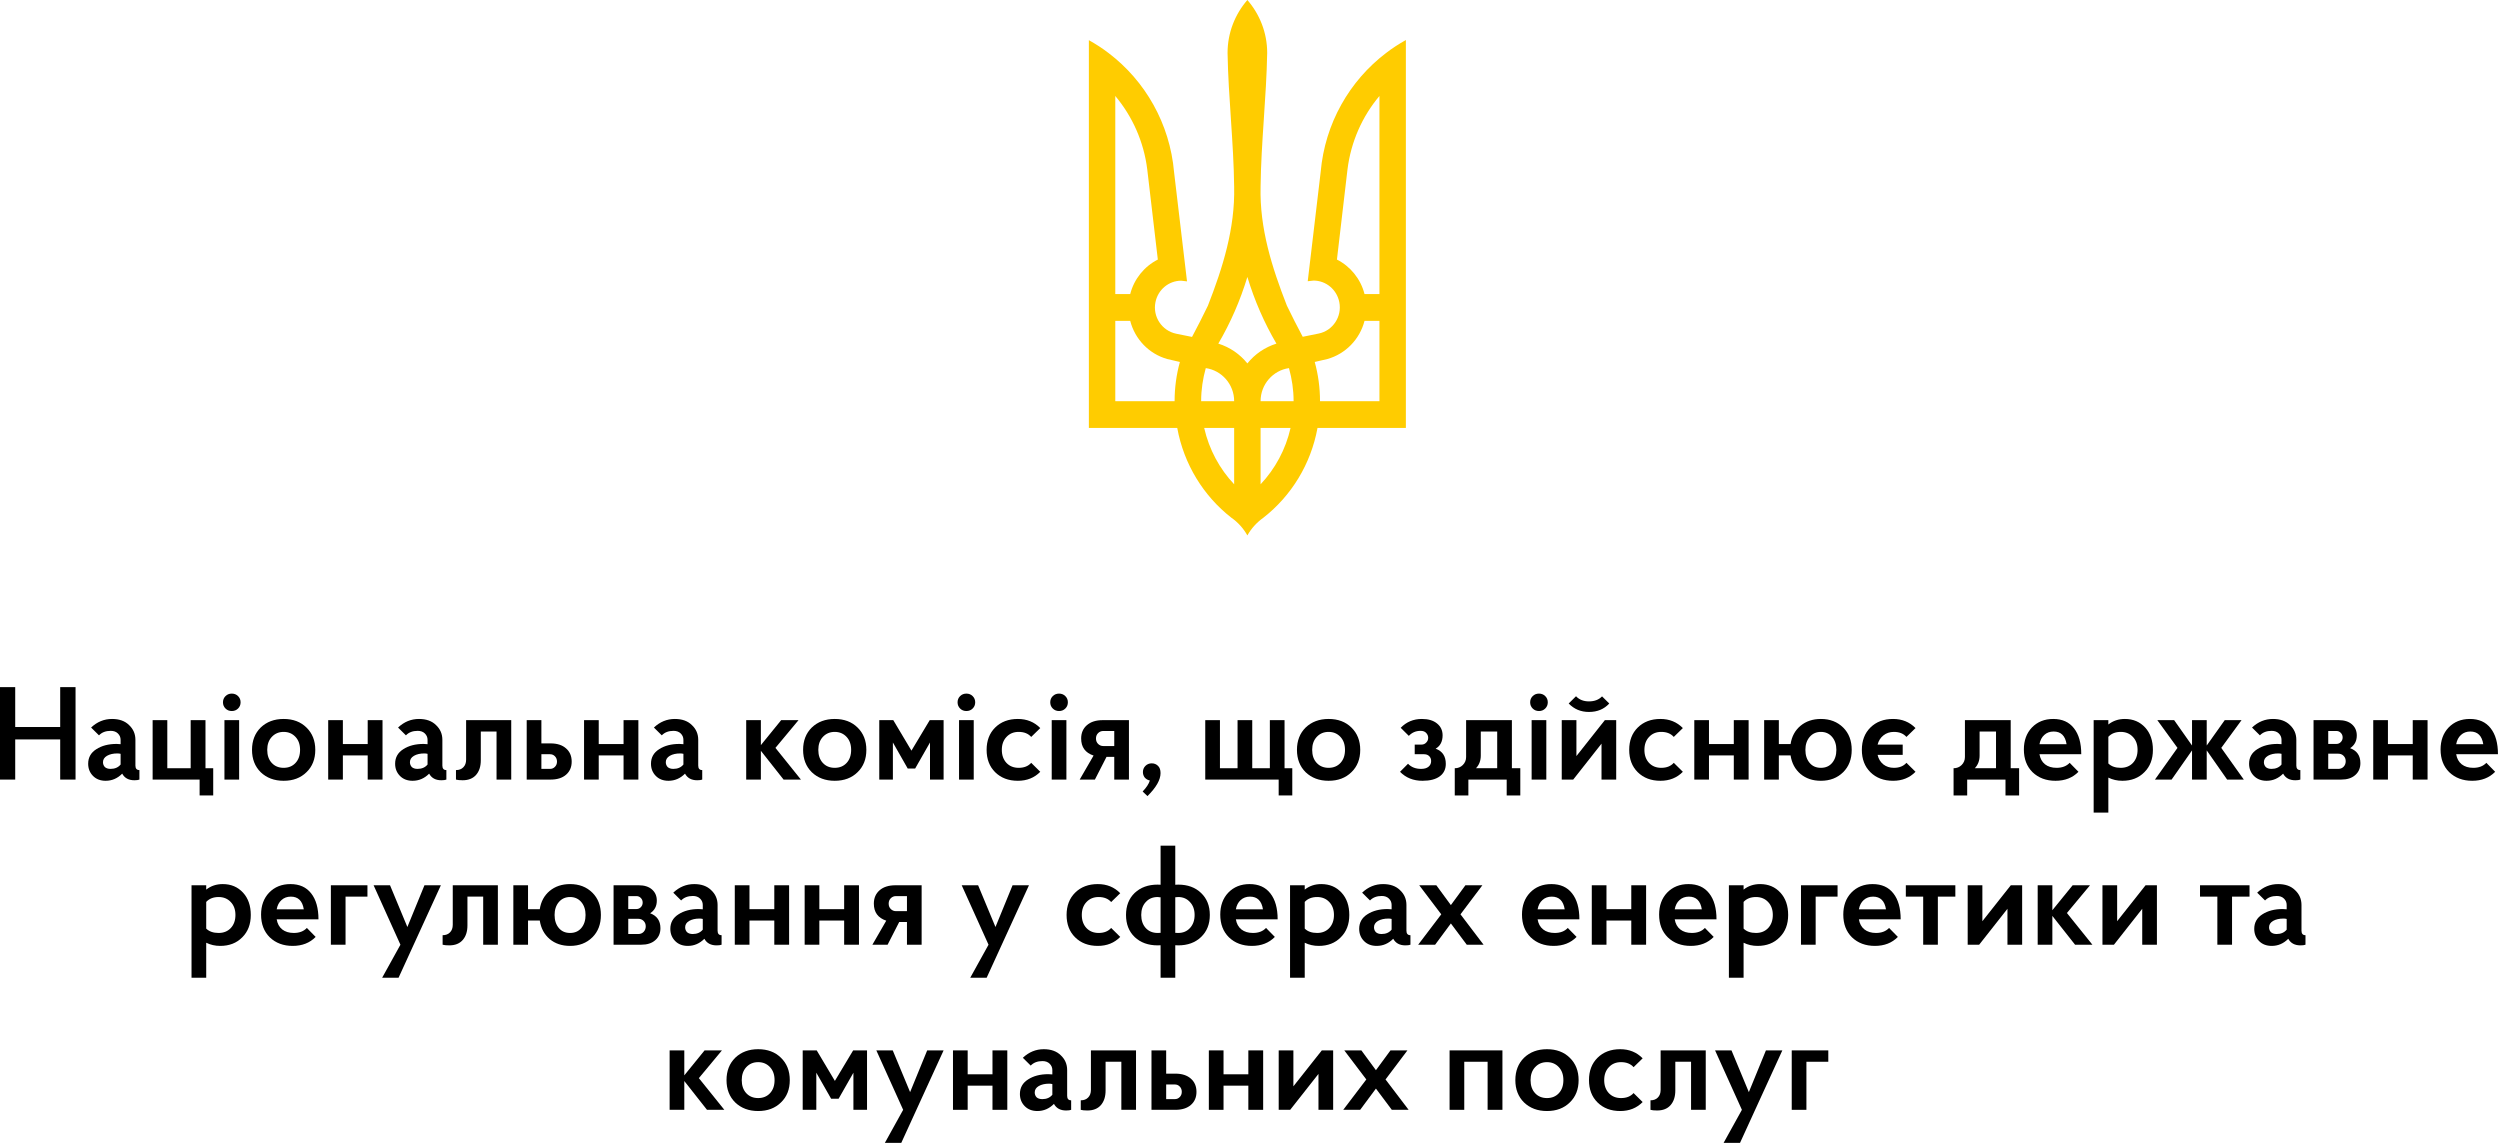 <?xml version="1.0" encoding="utf-8"?>
<svg xmlns="http://www.w3.org/2000/svg" fill="none" height="100%" overflow="visible" preserveAspectRatio="none" style="display: block;" viewBox="0 0 175 80" width="100%">
<g id="Frame 13777">
<g id="Vector">
<path d="M87.316 0C86.456 0.993 85.929 2.286 85.929 3.711C85.985 6.84 86.355 9.96 86.391 13.081C86.456 15.995 85.596 18.731 84.552 21.401C84.2 22.142 83.821 22.863 83.442 23.584L82.333 23.36C81.334 23.153 80.678 22.17 80.881 21.158C81.057 20.267 81.824 19.649 82.684 19.649L83.091 19.696L82.185 12.05C81.889 8.649 80.16 5.66 77.608 3.72C77.174 3.383 76.702 3.083 76.221 2.811V29.956H82.407C82.869 32.495 84.246 34.716 86.188 36.234C86.65 36.553 87.039 36.984 87.316 37.48C87.593 36.984 87.982 36.562 88.444 36.234C90.385 34.716 91.763 32.495 92.225 29.956H98.411V2.802C97.93 3.073 97.458 3.373 97.024 3.711C94.472 5.65 92.743 8.639 92.447 12.04L91.541 19.686L91.948 19.64C92.808 19.64 93.575 20.258 93.751 21.148C93.954 22.16 93.298 23.153 92.299 23.35L91.19 23.575C90.811 22.854 90.432 22.132 90.081 21.392C89.036 18.721 88.167 15.985 88.241 13.071C88.278 9.942 88.647 6.821 88.703 3.701C88.703 2.286 88.176 0.993 87.316 0ZM78.07 6.718C79.263 8.143 80.068 9.914 80.308 11.863L81.048 18.169C80.105 18.646 79.383 19.527 79.115 20.586H78.07V6.718ZM96.561 6.718V20.586H95.517C95.249 19.527 94.528 18.646 93.585 18.169L94.324 11.863C94.564 9.914 95.369 8.133 96.561 6.718ZM87.316 19.387C87.815 21.036 88.499 22.601 89.35 24.053C88.546 24.306 87.843 24.784 87.316 25.44C86.798 24.793 86.096 24.306 85.282 24.053C86.133 22.601 86.817 21.036 87.316 19.387ZM78.07 22.46H79.115C79.448 23.753 80.437 24.774 81.704 25.131L82.592 25.337C82.351 26.208 82.222 27.136 82.222 28.082H78.07V22.46ZM95.517 22.46H96.561V28.082H92.401C92.401 27.136 92.272 26.208 92.031 25.337L92.919 25.131C94.186 24.774 95.184 23.753 95.517 22.46ZM84.404 25.768C85.522 25.927 86.391 26.901 86.391 28.082H84.08C84.08 27.276 84.2 26.498 84.404 25.768ZM90.228 25.768C90.432 26.508 90.552 27.276 90.552 28.082H88.241C88.241 26.901 89.11 25.927 90.228 25.768ZM84.293 29.956H86.391V33.901C85.374 32.823 84.635 31.465 84.293 29.956ZM88.241 29.956H90.339C89.997 31.465 89.258 32.823 88.241 33.901V29.956Z" fill="#FFCC00"/>
<path d="M0 48.099H1.065V50.891H4.214V48.099H5.288V54.571H4.214V51.76H1.065V54.571H0V48.099Z" fill="black"/>
<path d="M9.759 53.906V54.571C9.685 54.602 9.566 54.618 9.404 54.618C9.006 54.618 8.722 54.464 8.554 54.155C8.224 54.488 7.838 54.655 7.396 54.655C7.028 54.655 6.732 54.541 6.508 54.312C6.284 54.084 6.172 53.801 6.172 53.462C6.172 53.024 6.362 52.685 6.742 52.445C7.122 52.198 7.595 52.075 8.162 52.075C8.249 52.075 8.342 52.081 8.442 52.093V51.788C8.442 51.615 8.38 51.468 8.255 51.344C8.131 51.221 7.963 51.159 7.751 51.159C7.402 51.159 7.128 51.264 6.929 51.474L6.377 50.928C6.801 50.528 7.29 50.327 7.844 50.327C8.349 50.327 8.744 50.469 9.031 50.752C9.33 51.03 9.479 51.375 9.479 51.788V53.591C9.479 53.801 9.573 53.906 9.759 53.906ZM7.741 53.822C8.04 53.822 8.274 53.721 8.442 53.517V52.768C8.374 52.75 8.299 52.74 8.218 52.74C7.925 52.74 7.682 52.796 7.489 52.907C7.302 53.018 7.209 53.166 7.209 53.351C7.209 53.486 7.252 53.6 7.34 53.693C7.433 53.779 7.567 53.822 7.741 53.822Z" fill="black"/>
<path d="M13.973 54.571H10.684V50.41H11.711V53.776H13.347V50.41H14.384V53.776H14.925V55.681H13.973V54.571Z" fill="black"/>
<path d="M16.739 54.571H15.711V50.41H16.739V54.571ZM16.225 49.772C16.05 49.772 15.904 49.714 15.786 49.597C15.668 49.48 15.608 49.335 15.608 49.162C15.608 48.989 15.668 48.844 15.786 48.727C15.904 48.61 16.05 48.552 16.225 48.552C16.399 48.552 16.546 48.61 16.664 48.727C16.782 48.844 16.841 48.989 16.841 49.162C16.841 49.335 16.782 49.48 16.664 49.597C16.546 49.714 16.399 49.772 16.225 49.772Z" fill="black"/>
<path d="M18.248 54.054C17.844 53.653 17.641 53.132 17.641 52.491C17.641 51.85 17.844 51.329 18.248 50.928C18.666 50.528 19.201 50.327 19.855 50.327C20.516 50.327 21.048 50.528 21.453 50.928C21.864 51.329 22.07 51.85 22.07 52.491C22.07 53.138 21.864 53.659 21.453 54.054C21.048 54.454 20.516 54.655 19.855 54.655C19.201 54.655 18.666 54.454 18.248 54.054ZM19.024 51.585C18.812 51.813 18.706 52.115 18.706 52.491C18.706 52.873 18.812 53.178 19.024 53.406C19.236 53.634 19.513 53.748 19.855 53.748C20.198 53.748 20.475 53.634 20.687 53.406C20.899 53.178 21.005 52.873 21.005 52.491C21.005 52.115 20.899 51.813 20.687 51.585C20.469 51.35 20.192 51.233 19.855 51.233C19.519 51.233 19.242 51.35 19.024 51.585Z" fill="black"/>
<path d="M22.974 50.41H24.001V52.084H25.739V50.41H26.776V54.571H25.739V52.879H24.001V54.571H22.974V50.41Z" fill="black"/>
<path d="M31.246 53.906V54.571C31.171 54.602 31.053 54.618 30.891 54.618C30.492 54.618 30.209 54.464 30.041 54.155C29.711 54.488 29.325 54.655 28.882 54.655C28.515 54.655 28.219 54.541 27.995 54.312C27.771 54.084 27.659 53.801 27.659 53.462C27.659 53.024 27.849 52.685 28.228 52.445C28.608 52.198 29.082 52.075 29.648 52.075C29.736 52.075 29.829 52.081 29.929 52.093V51.788C29.929 51.615 29.866 51.468 29.742 51.344C29.617 51.221 29.449 51.159 29.237 51.159C28.889 51.159 28.615 51.264 28.415 51.474L27.864 50.928C28.288 50.528 28.776 50.327 29.331 50.327C29.835 50.327 30.231 50.469 30.517 50.752C30.816 51.03 30.966 51.375 30.966 51.788V53.591C30.966 53.801 31.059 53.906 31.246 53.906ZM29.228 53.822C29.527 53.822 29.761 53.721 29.929 53.517V52.768C29.86 52.75 29.785 52.74 29.705 52.74C29.412 52.74 29.169 52.796 28.976 52.907C28.789 53.018 28.695 53.166 28.695 53.351C28.695 53.486 28.739 53.6 28.826 53.693C28.92 53.779 29.054 53.822 29.228 53.822Z" fill="black"/>
<path d="M31.918 54.571V53.906C32.136 53.906 32.307 53.841 32.432 53.711C32.563 53.582 32.628 53.403 32.628 53.175V50.41H35.786V54.571H34.758V51.206H33.656V53.221C33.656 53.653 33.544 53.995 33.32 54.248C33.102 54.494 32.79 54.618 32.385 54.618C32.18 54.618 32.024 54.602 31.918 54.571Z" fill="black"/>
<path d="M38.542 54.571H36.869V50.41H37.897V52.038H38.542C39.002 52.038 39.364 52.155 39.625 52.389C39.887 52.617 40.018 52.925 40.018 53.314C40.018 53.696 39.887 54.001 39.625 54.229C39.364 54.457 39.002 54.571 38.542 54.571ZM38.504 52.796H37.897V53.822H38.504C38.641 53.822 38.757 53.773 38.85 53.674C38.943 53.576 38.99 53.456 38.99 53.314C38.99 53.166 38.943 53.043 38.85 52.944C38.757 52.845 38.641 52.796 38.504 52.796Z" fill="black"/>
<path d="M40.884 50.41H41.911V52.084H43.649V50.41H44.686V54.571H43.649V52.879H41.911V54.571H40.884V50.41Z" fill="black"/>
<path d="M49.156 53.906V54.571C49.081 54.602 48.963 54.618 48.801 54.618C48.403 54.618 48.119 54.464 47.951 54.155C47.621 54.488 47.235 54.655 46.792 54.655C46.425 54.655 46.129 54.541 45.905 54.312C45.681 54.084 45.569 53.801 45.569 53.462C45.569 53.024 45.759 52.685 46.139 52.445C46.519 52.198 46.992 52.075 47.559 52.075C47.646 52.075 47.739 52.081 47.839 52.093V51.788C47.839 51.615 47.777 51.468 47.652 51.344C47.528 51.221 47.359 51.159 47.148 51.159C46.799 51.159 46.525 51.264 46.325 51.474L45.774 50.928C46.198 50.528 46.687 50.327 47.241 50.327C47.745 50.327 48.141 50.469 48.428 50.752C48.727 51.03 48.876 51.375 48.876 51.788V53.591C48.876 53.801 48.969 53.906 49.156 53.906ZM47.138 53.822C47.437 53.822 47.671 53.721 47.839 53.517V52.768C47.77 52.75 47.696 52.74 47.615 52.74C47.322 52.74 47.079 52.796 46.886 52.907C46.699 53.018 46.606 53.166 46.606 53.351C46.606 53.486 46.649 53.6 46.736 53.693C46.83 53.779 46.964 53.822 47.138 53.822Z" fill="black"/>
<path d="M53.261 52.556V54.571H52.234V50.41H53.261V52.158L54.682 50.41H55.896L54.28 52.352L56.064 54.571H54.85L53.261 52.556Z" fill="black"/>
<path d="M56.824 54.054C56.419 53.653 56.217 53.132 56.217 52.491C56.217 51.85 56.419 51.329 56.824 50.928C57.241 50.528 57.777 50.327 58.431 50.327C59.091 50.327 59.624 50.528 60.029 50.928C60.44 51.329 60.645 51.85 60.645 52.491C60.645 53.138 60.44 53.659 60.029 54.054C59.624 54.454 59.091 54.655 58.431 54.655C57.777 54.655 57.241 54.454 56.824 54.054ZM57.599 51.585C57.388 51.813 57.282 52.115 57.282 52.491C57.282 52.873 57.388 53.178 57.599 53.406C57.811 53.634 58.089 53.748 58.431 53.748C58.774 53.748 59.051 53.634 59.263 53.406C59.474 53.178 59.58 52.873 59.58 52.491C59.58 52.115 59.474 51.813 59.263 51.585C59.045 51.35 58.767 51.233 58.431 51.233C58.095 51.233 57.818 51.35 57.599 51.585Z" fill="black"/>
<path d="M62.502 54.571H61.549V50.41H62.53L63.801 52.546L65.081 50.41H66.052V54.571H65.1V51.973L64.062 53.795H63.539L62.502 51.973V54.571Z" fill="black"/>
<path d="M68.161 54.571H67.133V50.41H68.161V54.571ZM67.647 49.772C67.472 49.772 67.326 49.714 67.208 49.597C67.09 49.48 67.03 49.335 67.03 49.162C67.03 48.989 67.09 48.844 67.208 48.727C67.326 48.61 67.472 48.552 67.647 48.552C67.821 48.552 67.968 48.61 68.086 48.727C68.204 48.844 68.264 48.989 68.264 49.162C68.264 49.335 68.204 49.48 68.086 49.597C67.968 49.714 67.821 49.772 67.647 49.772Z" fill="black"/>
<path d="M71.305 53.748C71.685 53.748 71.978 53.631 72.184 53.397L72.819 54.026C72.408 54.445 71.885 54.655 71.249 54.655C70.595 54.655 70.066 54.454 69.661 54.054C69.263 53.659 69.063 53.138 69.063 52.491C69.063 51.844 69.263 51.323 69.661 50.928C70.066 50.528 70.595 50.327 71.249 50.327C71.879 50.327 72.402 50.54 72.819 50.965L72.184 51.585C71.978 51.35 71.685 51.233 71.305 51.233C70.957 51.233 70.673 51.35 70.455 51.585C70.237 51.813 70.128 52.115 70.128 52.491C70.128 52.867 70.237 53.172 70.455 53.406C70.673 53.634 70.957 53.748 71.305 53.748Z" fill="black"/>
<path d="M74.648 54.571H73.62V50.41H74.648V54.571ZM74.134 49.772C73.96 49.772 73.813 49.714 73.695 49.597C73.576 49.48 73.517 49.335 73.517 49.162C73.517 48.989 73.576 48.844 73.695 48.727C73.813 48.61 73.96 48.552 74.134 48.552C74.308 48.552 74.455 48.61 74.573 48.727C74.691 48.844 74.751 48.989 74.751 49.162C74.751 49.335 74.691 49.48 74.573 49.597C74.455 49.714 74.308 49.772 74.134 49.772Z" fill="black"/>
<path d="M77.195 50.41H79.026V54.571H77.998V52.981H77.456L76.643 54.571H75.578L76.55 52.889C75.971 52.697 75.681 52.3 75.681 51.696C75.681 51.307 75.815 50.996 76.083 50.762C76.351 50.528 76.721 50.41 77.195 50.41ZM77.232 52.223H77.998V51.169H77.232C77.089 51.169 76.967 51.218 76.868 51.316C76.768 51.415 76.718 51.541 76.718 51.696C76.718 51.85 76.768 51.976 76.868 52.075C76.967 52.173 77.089 52.223 77.232 52.223Z" fill="black"/>
<path d="M80.322 55.727L79.986 55.404C80.247 55.132 80.415 54.877 80.49 54.636C80.347 54.605 80.229 54.538 80.135 54.433C80.048 54.322 80.004 54.192 80.004 54.044C80.004 53.872 80.064 53.727 80.182 53.61C80.3 53.493 80.447 53.434 80.621 53.434C80.796 53.434 80.942 53.493 81.06 53.61C81.178 53.721 81.238 53.89 81.238 54.118C81.238 54.587 80.933 55.123 80.322 55.727Z" fill="black"/>
<path d="M89.507 54.571H84.368V50.41H85.396V53.776H86.629V50.41H87.657V53.776H88.89V50.41H89.918V53.776H90.46V55.681H89.507V54.571Z" fill="black"/>
<path d="M91.394 54.054C90.99 53.653 90.787 53.132 90.787 52.491C90.787 51.85 90.99 51.329 91.394 50.928C91.812 50.528 92.347 50.327 93.001 50.327C93.662 50.327 94.194 50.528 94.599 50.928C95.01 51.329 95.216 51.85 95.216 52.491C95.216 53.138 95.01 53.659 94.599 54.054C94.194 54.454 93.662 54.655 93.001 54.655C92.347 54.655 91.812 54.454 91.394 54.054ZM92.17 51.585C91.958 51.813 91.852 52.115 91.852 52.491C91.852 52.873 91.958 53.178 92.17 53.406C92.382 53.634 92.659 53.748 93.001 53.748C93.344 53.748 93.621 53.634 93.833 53.406C94.045 53.178 94.15 52.873 94.15 52.491C94.15 52.115 94.045 51.813 93.833 51.585C93.615 51.35 93.338 51.233 93.001 51.233C92.665 51.233 92.388 51.35 92.17 51.585Z" fill="black"/>
<path d="M99.534 50.327C99.983 50.327 100.334 50.432 100.59 50.642C100.851 50.851 100.982 51.129 100.982 51.474C100.982 51.905 100.82 52.217 100.496 52.408C100.97 52.58 101.206 52.935 101.206 53.471C101.206 53.841 101.066 54.131 100.786 54.34C100.506 54.55 100.101 54.655 99.571 54.655C98.936 54.655 98.413 54.445 98.002 54.026L98.562 53.462C98.787 53.702 99.092 53.822 99.478 53.822C99.702 53.822 99.874 53.773 99.992 53.674C100.116 53.576 100.179 53.443 100.179 53.277C100.179 53.129 100.132 53.012 100.039 52.925C99.951 52.839 99.833 52.796 99.683 52.796H99.03V52.121H99.506C99.637 52.121 99.746 52.075 99.833 51.982C99.927 51.89 99.973 51.779 99.973 51.649C99.973 51.52 99.927 51.406 99.833 51.307C99.746 51.209 99.615 51.159 99.441 51.159C99.111 51.159 98.837 51.276 98.618 51.511L98.049 50.947C98.447 50.534 98.942 50.327 99.534 50.327Z" fill="black"/>
<path d="M105.832 53.776H106.421V55.681H105.468V54.571H102.786V55.681H101.833V53.776C102.058 53.776 102.245 53.702 102.394 53.554C102.55 53.4 102.628 53.212 102.628 52.99V50.41H105.832V53.776ZM103.655 51.206V52.889C103.655 53.246 103.543 53.542 103.319 53.776H104.804V51.206H103.655Z" fill="black"/>
<path d="M108.242 54.571H107.214V50.41H108.242V54.571ZM107.728 49.772C107.554 49.772 107.407 49.714 107.289 49.597C107.171 49.48 107.111 49.335 107.111 49.162C107.111 48.989 107.171 48.844 107.289 48.727C107.407 48.61 107.554 48.552 107.728 48.552C107.902 48.552 108.049 48.61 108.167 48.727C108.285 48.844 108.345 48.989 108.345 49.162C108.345 49.335 108.285 49.48 108.167 49.597C108.049 49.714 107.902 49.772 107.728 49.772Z" fill="black"/>
<path d="M111.228 49.097C111.614 49.097 111.919 48.98 112.143 48.746L112.648 49.245C112.287 49.64 111.813 49.837 111.228 49.837C110.661 49.837 110.188 49.64 109.808 49.245L110.321 48.737C110.546 48.977 110.848 49.097 111.228 49.097ZM109.322 50.41H110.349V52.925L112.339 50.41H113.134V54.571H112.106V52.056L110.125 54.571H109.322V50.41Z" fill="black"/>
<path d="M116.286 53.748C116.666 53.748 116.959 53.631 117.164 53.397L117.8 54.026C117.388 54.445 116.865 54.655 116.23 54.655C115.576 54.655 115.047 54.454 114.642 54.054C114.243 53.659 114.044 53.138 114.044 52.491C114.044 51.844 114.243 51.323 114.642 50.928C115.047 50.528 115.576 50.327 116.23 50.327C116.859 50.327 117.382 50.54 117.8 50.965L117.164 51.585C116.959 51.35 116.666 51.233 116.286 51.233C115.937 51.233 115.654 51.35 115.436 51.585C115.218 51.813 115.109 52.115 115.109 52.491C115.109 52.867 115.218 53.172 115.436 53.406C115.654 53.634 115.937 53.748 116.286 53.748Z" fill="black"/>
<path d="M118.601 50.41H119.628V52.084H121.366V50.41H122.403V54.571H121.366V52.879H119.628V54.571H118.601V50.41Z" fill="black"/>
<path d="M123.491 50.41H124.519V52.084H125.341C125.422 51.554 125.652 51.129 126.032 50.808C126.419 50.487 126.895 50.327 127.462 50.327C128.097 50.327 128.617 50.528 129.022 50.928C129.421 51.323 129.62 51.844 129.62 52.491C129.62 53.138 129.421 53.659 129.022 54.054C128.617 54.454 128.097 54.655 127.462 54.655C126.889 54.655 126.412 54.494 126.032 54.174C125.652 53.847 125.422 53.416 125.341 52.879H124.519V54.571H123.491V50.41ZM127.462 51.233C127.138 51.233 126.876 51.35 126.677 51.585C126.478 51.819 126.378 52.121 126.378 52.491C126.378 52.867 126.478 53.172 126.677 53.406C126.87 53.634 127.132 53.748 127.462 53.748C127.792 53.748 128.054 53.634 128.247 53.406C128.446 53.172 128.546 52.867 128.546 52.491C128.546 52.121 128.446 51.819 128.247 51.585C128.047 51.35 127.786 51.233 127.462 51.233Z" fill="black"/>
<path d="M132.572 51.233C132.292 51.233 132.049 51.313 131.843 51.474C131.638 51.634 131.501 51.85 131.432 52.121H133.189V52.842H131.432C131.495 53.12 131.628 53.342 131.834 53.508C132.04 53.668 132.286 53.748 132.572 53.748C132.952 53.748 133.245 53.631 133.45 53.397L134.086 54.026C133.675 54.445 133.151 54.655 132.516 54.655C131.862 54.655 131.333 54.454 130.928 54.054C130.529 53.659 130.33 53.138 130.33 52.491C130.33 51.844 130.529 51.323 130.928 50.928C131.333 50.528 131.862 50.327 132.516 50.327C133.145 50.327 133.668 50.54 134.086 50.965L133.45 51.585C133.245 51.35 132.952 51.233 132.572 51.233Z" fill="black"/>
<path d="M140.749 53.776H141.338V55.681H140.385V54.571H137.703V55.681H136.75V53.776C136.975 53.776 137.161 53.702 137.311 53.554C137.467 53.4 137.545 53.212 137.545 52.99V50.41H140.749V53.776ZM138.572 51.206V52.889C138.572 53.246 138.46 53.542 138.236 53.776H139.721V51.206H138.572Z" fill="black"/>
<path d="M145.688 52.796H142.764C142.814 53.098 142.941 53.332 143.147 53.499C143.359 53.665 143.63 53.748 143.96 53.748C144.352 53.748 144.657 53.631 144.875 53.397L145.492 54.026C145.081 54.445 144.545 54.655 143.885 54.655C143.231 54.655 142.695 54.454 142.278 54.054C141.873 53.653 141.671 53.123 141.671 52.463C141.671 51.834 141.858 51.323 142.231 50.928C142.618 50.528 143.116 50.327 143.726 50.327C144.355 50.327 144.838 50.543 145.174 50.974C145.517 51.406 145.688 52.013 145.688 52.796ZM143.754 51.206C143.493 51.206 143.275 51.286 143.1 51.446C142.926 51.6 142.814 51.816 142.764 52.093H144.66C144.567 51.501 144.265 51.206 143.754 51.206Z" fill="black"/>
<path d="M146.556 56.883V50.41H147.584V50.715C147.908 50.457 148.294 50.327 148.742 50.327C149.322 50.327 149.795 50.528 150.163 50.928C150.524 51.323 150.704 51.844 150.704 52.491C150.704 53.138 150.505 53.659 150.106 54.054C149.714 54.454 149.2 54.655 148.565 54.655C148.21 54.655 147.883 54.581 147.584 54.433V56.883H146.556ZM148.453 51.233C148.085 51.233 147.796 51.347 147.584 51.575V53.443C147.789 53.647 148.079 53.748 148.453 53.748C148.802 53.748 149.085 53.634 149.303 53.406C149.521 53.172 149.63 52.867 149.63 52.491C149.63 52.115 149.521 51.813 149.303 51.585C149.085 51.35 148.802 51.233 148.453 51.233Z" fill="black"/>
<path d="M157.067 54.571H155.899L154.47 52.528V54.571H153.442V52.528L152.012 54.571H150.845L152.424 52.352L151.013 50.41H152.19L153.442 52.186V50.41H154.47V52.186L155.731 50.41H156.908L155.488 52.352L157.067 54.571Z" fill="black"/>
<path d="M161.024 53.906V54.571C160.949 54.602 160.831 54.618 160.669 54.618C160.27 54.618 159.987 54.464 159.819 54.155C159.488 54.488 159.102 54.655 158.66 54.655C158.293 54.655 157.997 54.541 157.772 54.312C157.548 54.084 157.436 53.801 157.436 53.462C157.436 53.024 157.626 52.685 158.006 52.445C158.386 52.198 158.859 52.075 159.426 52.075C159.513 52.075 159.607 52.081 159.706 52.093V51.788C159.706 51.615 159.644 51.468 159.52 51.344C159.395 51.221 159.227 51.159 159.015 51.159C158.666 51.159 158.392 51.264 158.193 51.474L157.642 50.928C158.065 50.528 158.554 50.327 159.109 50.327C159.613 50.327 160.009 50.469 160.295 50.752C160.594 51.03 160.743 51.375 160.743 51.788V53.591C160.743 53.801 160.837 53.906 161.024 53.906ZM159.006 53.822C159.305 53.822 159.538 53.721 159.706 53.517V52.768C159.638 52.75 159.563 52.74 159.482 52.74C159.189 52.74 158.947 52.796 158.753 52.907C158.567 53.018 158.473 53.166 158.473 53.351C158.473 53.486 158.517 53.6 158.604 53.693C158.697 53.779 158.831 53.822 159.006 53.822Z" fill="black"/>
<path d="M163.882 54.571H161.948V50.41H163.714C164.106 50.41 164.415 50.509 164.639 50.706C164.863 50.904 164.975 51.162 164.975 51.483C164.975 51.871 164.82 52.167 164.508 52.371C164.988 52.549 165.227 52.898 165.227 53.416C165.227 53.767 165.106 54.047 164.863 54.257C164.626 54.467 164.299 54.571 163.882 54.571ZM163.686 52.759H162.976V53.822H163.686C163.829 53.822 163.951 53.773 164.05 53.674C164.15 53.57 164.2 53.44 164.2 53.286C164.2 53.132 164.15 53.006 164.05 52.907C163.951 52.808 163.829 52.759 163.686 52.759ZM162.976 51.169V52.075H163.546C163.67 52.075 163.773 52.032 163.854 51.945C163.941 51.859 163.985 51.751 163.985 51.622C163.985 51.492 163.941 51.384 163.854 51.298C163.773 51.212 163.67 51.169 163.546 51.169H162.976Z" fill="black"/>
<path d="M166.127 50.41H167.155V52.084H168.892V50.41H169.929V54.571H168.892V52.879H167.155V54.571H166.127V50.41Z" fill="black"/>
<path d="M174.857 52.796H171.933C171.983 53.098 172.11 53.332 172.316 53.499C172.528 53.665 172.799 53.748 173.129 53.748C173.521 53.748 173.826 53.631 174.044 53.397L174.661 54.026C174.25 54.445 173.714 54.655 173.054 54.655C172.4 54.655 171.864 54.454 171.447 54.054C171.042 53.653 170.84 53.123 170.84 52.463C170.84 51.834 171.027 51.323 171.4 50.928C171.786 50.528 172.285 50.327 172.895 50.327C173.524 50.327 174.007 50.543 174.343 50.974C174.686 51.406 174.857 52.013 174.857 52.796ZM172.923 51.206C172.662 51.206 172.444 51.286 172.269 51.446C172.095 51.6 171.983 51.816 171.933 52.093H173.829C173.736 51.501 173.434 51.206 172.923 51.206Z" fill="black"/>
<path d="M13.407 68.442V61.969H14.435V62.274C14.759 62.015 15.145 61.886 15.594 61.886C16.173 61.886 16.646 62.086 17.014 62.487C17.375 62.881 17.555 63.402 17.555 64.049C17.555 64.697 17.356 65.218 16.958 65.612C16.565 66.013 16.051 66.213 15.416 66.213C15.061 66.213 14.734 66.139 14.435 65.991V68.442H13.407ZM15.304 62.792C14.936 62.792 14.647 62.906 14.435 63.134V65.002C14.64 65.205 14.93 65.307 15.304 65.307C15.653 65.307 15.936 65.193 16.154 64.965C16.372 64.731 16.481 64.425 16.481 64.049C16.481 63.673 16.372 63.371 16.154 63.143C15.936 62.909 15.653 62.792 15.304 62.792Z" fill="black"/>
<path d="M22.293 64.355H19.368C19.418 64.656 19.546 64.891 19.751 65.057C19.963 65.224 20.234 65.307 20.564 65.307C20.957 65.307 21.262 65.19 21.48 64.956L22.096 65.584C21.685 66.004 21.15 66.213 20.489 66.213C19.835 66.213 19.3 66.013 18.883 65.612C18.478 65.211 18.275 64.681 18.275 64.022C18.275 63.393 18.462 62.881 18.836 62.487C19.222 62.086 19.72 61.886 20.331 61.886C20.96 61.886 21.442 62.101 21.779 62.533C22.121 62.964 22.293 63.572 22.293 64.355ZM20.359 62.764C20.097 62.764 19.879 62.844 19.705 63.004C19.53 63.158 19.418 63.374 19.368 63.652H21.265C21.172 63.06 20.869 62.764 20.359 62.764Z" fill="black"/>
<path d="M25.721 62.764H24.188V66.13H23.161V61.969H25.721V62.764Z" fill="black"/>
<path d="M29.712 61.969H30.861L27.899 68.442H26.75L28.03 66.13L26.152 61.969H27.302L28.516 64.891L29.712 61.969Z" fill="black"/>
<path d="M30.983 66.13V65.464C31.201 65.464 31.372 65.399 31.497 65.27C31.628 65.14 31.693 64.962 31.693 64.734V61.969H34.851V66.13H33.823V62.764H32.721V64.78C32.721 65.211 32.609 65.553 32.385 65.806C32.166 66.053 31.855 66.176 31.45 66.176C31.245 66.176 31.089 66.161 30.983 66.13Z" fill="black"/>
<path d="M35.934 61.969H36.962V63.642H37.784C37.865 63.112 38.095 62.687 38.475 62.366C38.861 62.046 39.338 61.886 39.905 61.886C40.54 61.886 41.06 62.086 41.465 62.487C41.864 62.881 42.063 63.402 42.063 64.049C42.063 64.697 41.864 65.218 41.465 65.612C41.06 66.013 40.54 66.213 39.905 66.213C39.332 66.213 38.855 66.053 38.475 65.732C38.095 65.406 37.865 64.974 37.784 64.438H36.962V66.13H35.934V61.969ZM39.905 62.792C39.581 62.792 39.319 62.909 39.12 63.143C38.921 63.377 38.821 63.679 38.821 64.049C38.821 64.425 38.921 64.731 39.12 64.965C39.313 65.193 39.575 65.307 39.905 65.307C40.235 65.307 40.496 65.193 40.69 64.965C40.889 64.731 40.989 64.425 40.989 64.049C40.989 63.679 40.889 63.377 40.69 63.143C40.49 62.909 40.229 62.792 39.905 62.792Z" fill="black"/>
<path d="M44.884 66.13H42.95V61.969H44.716C45.108 61.969 45.417 62.067 45.641 62.265C45.865 62.462 45.977 62.721 45.977 63.041C45.977 63.43 45.822 63.726 45.51 63.929C45.99 64.108 46.23 64.456 46.23 64.974C46.23 65.325 46.108 65.606 45.865 65.816C45.629 66.025 45.302 66.13 44.884 66.13ZM44.688 64.317H43.978V65.381H44.688C44.831 65.381 44.953 65.332 45.052 65.233C45.152 65.128 45.202 64.999 45.202 64.844C45.202 64.69 45.152 64.564 45.052 64.465C44.953 64.367 44.831 64.317 44.688 64.317ZM43.978 62.727V63.633H44.548C44.672 63.633 44.775 63.59 44.856 63.504C44.943 63.417 44.987 63.31 44.987 63.18C44.987 63.051 44.943 62.943 44.856 62.856C44.775 62.77 44.672 62.727 44.548 62.727H43.978Z" fill="black"/>
<path d="M50.511 65.464V66.13C50.436 66.161 50.318 66.176 50.156 66.176C49.758 66.176 49.474 66.022 49.306 65.714C48.976 66.047 48.59 66.213 48.147 66.213C47.78 66.213 47.484 66.099 47.26 65.871C47.036 65.643 46.923 65.359 46.923 65.02C46.923 64.583 47.114 64.243 47.493 64.003C47.873 63.757 48.347 63.633 48.913 63.633C49.001 63.633 49.094 63.639 49.194 63.652V63.347C49.194 63.174 49.132 63.026 49.007 62.903C48.882 62.779 48.714 62.718 48.502 62.718C48.154 62.718 47.88 62.823 47.68 63.032L47.129 62.487C47.553 62.086 48.041 61.886 48.596 61.886C49.1 61.886 49.496 62.027 49.782 62.311C50.081 62.588 50.231 62.934 50.231 63.347V65.15C50.231 65.359 50.324 65.464 50.511 65.464ZM48.493 65.381C48.792 65.381 49.026 65.279 49.194 65.076V64.327C49.125 64.308 49.05 64.299 48.97 64.299C48.677 64.299 48.434 64.355 48.241 64.465C48.054 64.576 47.961 64.724 47.961 64.909C47.961 65.045 48.004 65.159 48.091 65.251C48.185 65.338 48.319 65.381 48.493 65.381Z" fill="black"/>
<path d="M51.435 61.969H52.463V63.642H54.201V61.969H55.238V66.13H54.201V64.438H52.463V66.13H51.435V61.969Z" fill="black"/>
<path d="M56.326 61.969H57.354V63.642H59.091V61.969H60.128V66.13H59.091V64.438H57.354V66.13H56.326V61.969Z" fill="black"/>
<path d="M62.683 61.969H64.514V66.13H63.487V64.539H62.945L62.132 66.13H61.067L62.038 64.447C61.459 64.256 61.169 63.858 61.169 63.254C61.169 62.866 61.303 62.554 61.571 62.32C61.839 62.086 62.21 61.969 62.683 61.969ZM62.721 63.781H63.487V62.727H62.721C62.577 62.727 62.456 62.776 62.356 62.875C62.256 62.974 62.207 63.1 62.207 63.254C62.207 63.408 62.256 63.535 62.356 63.633C62.456 63.732 62.577 63.781 62.721 63.781Z" fill="black"/>
<path d="M70.879 61.969H72.028L69.066 68.442H67.917L69.197 66.13L67.319 61.969H68.468L69.683 64.891L70.879 61.969Z" fill="black"/>
<path d="M76.903 65.307C77.283 65.307 77.576 65.19 77.781 64.956L78.416 65.584C78.005 66.004 77.482 66.213 76.847 66.213C76.193 66.213 75.663 66.013 75.259 65.612C74.86 65.218 74.661 64.697 74.661 64.049C74.661 63.402 74.86 62.881 75.259 62.487C75.663 62.086 76.193 61.886 76.847 61.886C77.476 61.886 77.999 62.098 78.416 62.524L77.781 63.143C77.576 62.909 77.283 62.792 76.903 62.792C76.554 62.792 76.271 62.909 76.053 63.143C75.835 63.371 75.726 63.673 75.726 64.049C75.726 64.425 75.835 64.731 76.053 64.965C76.271 65.193 76.554 65.307 76.903 65.307Z" fill="black"/>
<path d="M82.474 66.176C82.362 66.176 82.294 66.173 82.269 66.167V68.442H81.241V66.167C81.21 66.173 81.141 66.176 81.035 66.176C80.375 66.176 79.84 65.982 79.428 65.594C79.024 65.205 78.821 64.69 78.821 64.049C78.821 63.408 79.024 62.894 79.428 62.505C79.84 62.117 80.375 61.923 81.035 61.923C81.141 61.923 81.21 61.926 81.241 61.932V59.195H82.269V61.932C82.294 61.926 82.362 61.923 82.474 61.923C83.134 61.923 83.667 62.117 84.072 62.505C84.483 62.894 84.688 63.408 84.688 64.049C84.688 64.69 84.483 65.205 84.072 65.594C83.667 65.982 83.134 66.176 82.474 66.176ZM82.474 62.792C82.437 62.792 82.368 62.798 82.269 62.81V65.298C82.294 65.304 82.362 65.307 82.474 65.307C82.811 65.307 83.085 65.193 83.296 64.965C83.514 64.731 83.623 64.425 83.623 64.049C83.623 63.673 83.514 63.371 83.296 63.143C83.085 62.909 82.811 62.792 82.474 62.792ZM81.035 65.307C81.141 65.307 81.21 65.304 81.241 65.298V62.81C81.222 62.81 81.2 62.81 81.175 62.81C81.151 62.804 81.129 62.801 81.11 62.801C81.098 62.795 81.082 62.792 81.063 62.792C81.051 62.792 81.042 62.792 81.035 62.792C80.693 62.792 80.416 62.909 80.204 63.143C79.992 63.371 79.886 63.673 79.886 64.049C79.886 64.425 79.992 64.731 80.204 64.965C80.416 65.193 80.693 65.307 81.035 65.307Z" fill="black"/>
<path d="M89.435 64.355H86.511C86.561 64.656 86.688 64.891 86.894 65.057C87.106 65.224 87.377 65.307 87.707 65.307C88.099 65.307 88.404 65.19 88.622 64.956L89.239 65.584C88.828 66.004 88.292 66.213 87.632 66.213C86.978 66.213 86.442 66.013 86.025 65.612C85.62 65.211 85.418 64.681 85.418 64.022C85.418 63.393 85.605 62.881 85.978 62.487C86.364 62.086 86.863 61.886 87.473 61.886C88.102 61.886 88.585 62.101 88.921 62.533C89.264 62.964 89.435 63.572 89.435 64.355ZM87.501 62.764C87.24 62.764 87.022 62.844 86.847 63.004C86.673 63.158 86.561 63.374 86.511 63.652H88.407C88.314 63.06 88.012 62.764 87.501 62.764Z" fill="black"/>
<path d="M90.303 68.442V61.969H91.331V62.274C91.655 62.015 92.041 61.886 92.489 61.886C93.069 61.886 93.542 62.086 93.909 62.487C94.271 62.881 94.451 63.402 94.451 64.049C94.451 64.697 94.252 65.218 93.853 65.612C93.461 66.013 92.947 66.213 92.312 66.213C91.957 66.213 91.63 66.139 91.331 65.991V68.442H90.303ZM92.2 62.792C91.832 62.792 91.543 62.906 91.331 63.134V65.002C91.536 65.205 91.826 65.307 92.2 65.307C92.549 65.307 92.832 65.193 93.05 64.965C93.268 64.731 93.377 64.425 93.377 64.049C93.377 63.673 93.268 63.371 93.05 63.143C92.832 62.909 92.549 62.792 92.2 62.792Z" fill="black"/>
<path d="M98.731 65.464V66.13C98.656 66.161 98.538 66.176 98.376 66.176C97.977 66.176 97.694 66.022 97.525 65.714C97.195 66.047 96.809 66.213 96.367 66.213C95.999 66.213 95.704 66.099 95.479 65.871C95.255 65.643 95.143 65.359 95.143 65.02C95.143 64.583 95.333 64.243 95.713 64.003C96.093 63.757 96.566 63.633 97.133 63.633C97.22 63.633 97.314 63.639 97.413 63.652V63.347C97.413 63.174 97.351 63.026 97.227 62.903C97.102 62.779 96.934 62.718 96.722 62.718C96.373 62.718 96.099 62.823 95.9 63.032L95.349 62.487C95.772 62.086 96.261 61.886 96.815 61.886C97.32 61.886 97.715 62.027 98.002 62.311C98.301 62.588 98.45 62.934 98.45 63.347V65.15C98.45 65.359 98.544 65.464 98.731 65.464ZM96.713 65.381C97.012 65.381 97.245 65.279 97.413 65.076V64.327C97.345 64.308 97.27 64.299 97.189 64.299C96.896 64.299 96.653 64.355 96.46 64.465C96.273 64.576 96.18 64.724 96.18 64.909C96.18 65.045 96.224 65.159 96.311 65.251C96.404 65.338 96.538 65.381 96.713 65.381Z" fill="black"/>
<path d="M103.85 66.13H102.673L101.561 64.641L100.459 66.13H99.272L100.888 64.003L99.347 61.969H100.543L101.561 63.356L102.579 61.969H103.766L102.234 64.003L103.85 66.13Z" fill="black"/>
<path d="M110.557 64.355H107.633C107.682 64.656 107.81 64.891 108.016 65.057C108.227 65.224 108.498 65.307 108.828 65.307C109.221 65.307 109.526 65.19 109.744 64.956L110.361 65.584C109.95 66.004 109.414 66.213 108.754 66.213C108.1 66.213 107.564 66.013 107.147 65.612C106.742 65.211 106.539 64.681 106.539 64.022C106.539 63.393 106.726 62.881 107.1 62.487C107.486 62.086 107.984 61.886 108.595 61.886C109.224 61.886 109.707 62.101 110.043 62.533C110.386 62.964 110.557 63.572 110.557 64.355ZM108.623 62.764C108.361 62.764 108.143 62.844 107.969 63.004C107.794 63.158 107.682 63.374 107.633 63.652H109.529C109.436 63.06 109.134 62.764 108.623 62.764Z" fill="black"/>
<path d="M111.425 61.969H112.453V63.642H114.19V61.969H115.227V66.13H114.19V64.438H112.453V66.13H111.425V61.969Z" fill="black"/>
<path d="M120.155 64.355H117.231C117.281 64.656 117.408 64.891 117.614 65.057C117.826 65.224 118.097 65.307 118.427 65.307C118.819 65.307 119.124 65.19 119.342 64.956L119.959 65.584C119.548 66.004 119.012 66.213 118.352 66.213C117.698 66.213 117.162 66.013 116.745 65.612C116.34 65.211 116.138 64.681 116.138 64.022C116.138 63.393 116.325 62.881 116.698 62.487C117.084 62.086 117.583 61.886 118.193 61.886C118.822 61.886 119.305 62.101 119.641 62.533C119.984 62.964 120.155 63.572 120.155 64.355ZM118.221 62.764C117.96 62.764 117.742 62.844 117.567 63.004C117.393 63.158 117.281 63.374 117.231 63.652H119.127C119.034 63.06 118.732 62.764 118.221 62.764Z" fill="black"/>
<path d="M121.023 68.442V61.969H122.051V62.274C122.375 62.015 122.761 61.886 123.209 61.886C123.789 61.886 124.262 62.086 124.629 62.487C124.991 62.881 125.171 63.402 125.171 64.049C125.171 64.697 124.972 65.218 124.573 65.612C124.181 66.013 123.667 66.213 123.032 66.213C122.677 66.213 122.35 66.139 122.051 65.991V68.442H121.023ZM122.92 62.792C122.552 62.792 122.263 62.906 122.051 63.134V65.002C122.256 65.205 122.546 65.307 122.92 65.307C123.268 65.307 123.552 65.193 123.77 64.965C123.988 64.731 124.097 64.425 124.097 64.049C124.097 63.673 123.988 63.371 123.77 63.143C123.552 62.909 123.268 62.792 122.92 62.792Z" fill="black"/>
<path d="M128.629 62.764H127.096V66.13H126.069V61.969H128.629V62.764Z" fill="black"/>
<path d="M133.047 64.355H130.123C130.173 64.656 130.3 64.891 130.506 65.057C130.718 65.224 130.989 65.307 131.319 65.307C131.711 65.307 132.016 65.19 132.234 64.956L132.851 65.584C132.44 66.004 131.904 66.213 131.244 66.213C130.59 66.213 130.054 66.013 129.637 65.612C129.232 65.211 129.03 64.681 129.03 64.022C129.03 63.393 129.217 62.881 129.59 62.487C129.976 62.086 130.475 61.886 131.085 61.886C131.714 61.886 132.197 62.101 132.533 62.533C132.876 62.964 133.047 63.572 133.047 64.355ZM131.113 62.764C130.852 62.764 130.634 62.844 130.459 63.004C130.285 63.158 130.173 63.374 130.123 63.652H132.019C131.926 63.06 131.624 62.764 131.113 62.764Z" fill="black"/>
<path d="M136.874 62.764H135.65V66.13H134.623V62.764H133.408V61.969H136.874V62.764Z" fill="black"/>
<path d="M137.738 61.969H138.766V64.484L140.756 61.969H141.55V66.13H140.522V63.615L138.541 66.13H137.738V61.969Z" fill="black"/>
<path d="M143.665 64.114V66.13H142.638V61.969H143.665V63.716L145.085 61.969H146.3L144.684 63.911L146.468 66.13H145.254L143.665 64.114Z" fill="black"/>
<path d="M147.172 61.969H148.2V64.484L150.19 61.969H150.984V66.13H149.956V63.615L147.976 66.13H147.172V61.969Z" fill="black"/>
<path d="M157.467 62.764H156.243V66.13H155.215V62.764H154.001V61.969H157.467V62.764Z" fill="black"/>
<path d="M161.384 65.464V66.13C161.309 66.161 161.191 66.176 161.029 66.176C160.631 66.176 160.347 66.022 160.179 65.714C159.849 66.047 159.463 66.213 159.02 66.213C158.653 66.213 158.357 66.099 158.133 65.871C157.909 65.643 157.797 65.359 157.797 65.02C157.797 64.583 157.987 64.243 158.366 64.003C158.746 63.757 159.22 63.633 159.787 63.633C159.874 63.633 159.967 63.639 160.067 63.652V63.347C160.067 63.174 160.005 63.026 159.88 62.903C159.755 62.779 159.587 62.718 159.375 62.718C159.027 62.718 158.753 62.823 158.553 63.032L158.002 62.487C158.426 62.086 158.915 61.886 159.469 61.886C159.973 61.886 160.369 62.027 160.655 62.311C160.954 62.588 161.104 62.934 161.104 63.347V65.15C161.104 65.359 161.197 65.464 161.384 65.464ZM159.366 65.381C159.665 65.381 159.899 65.279 160.067 65.076V64.327C159.998 64.308 159.924 64.299 159.843 64.299C159.55 64.299 159.307 64.355 159.114 64.465C158.927 64.576 158.834 64.724 158.834 64.909C158.834 65.045 158.877 65.159 158.964 65.251C159.058 65.338 159.192 65.381 159.366 65.381Z" fill="black"/>
<path d="M47.901 75.672V77.688H46.874V73.527H47.901V75.275L49.321 73.527H50.536L48.92 75.469L50.704 77.688H49.49L47.901 75.672Z" fill="black"/>
<path d="M51.464 77.171C51.059 76.77 50.856 76.249 50.856 75.608C50.856 74.967 51.059 74.446 51.464 74.045C51.881 73.644 52.417 73.444 53.071 73.444C53.731 73.444 54.264 73.644 54.668 74.045C55.08 74.446 55.285 74.967 55.285 75.608C55.285 76.255 55.08 76.776 54.668 77.171C54.264 77.571 53.731 77.772 53.071 77.772C52.417 77.772 51.881 77.571 51.464 77.171ZM52.239 74.702C52.028 74.93 51.922 75.232 51.922 75.608C51.922 75.99 52.028 76.295 52.239 76.523C52.451 76.751 52.728 76.865 53.071 76.865C53.413 76.865 53.691 76.751 53.902 76.523C54.114 76.295 54.22 75.99 54.22 75.608C54.22 75.232 54.114 74.93 53.902 74.702C53.684 74.467 53.407 74.35 53.071 74.35C52.734 74.35 52.457 74.467 52.239 74.702Z" fill="black"/>
<path d="M57.142 77.688H56.189V73.527H57.17L58.441 75.663L59.721 73.527H60.692V77.688H59.739V75.09L58.702 76.912H58.179L57.142 75.09V77.688Z" fill="black"/>
<path d="M64.903 73.527H66.052L63.09 80H61.941L63.221 77.688L61.343 73.527H62.492L63.707 76.449L64.903 73.527Z" fill="black"/>
<path d="M66.709 73.527H67.737V75.201H69.474V73.527H70.511V77.688H69.474V75.996H67.737V77.688H66.709V73.527Z" fill="black"/>
<path d="M74.981 77.022V77.688C74.907 77.719 74.788 77.734 74.626 77.734C74.228 77.734 73.944 77.58 73.776 77.272C73.446 77.605 73.06 77.772 72.618 77.772C72.25 77.772 71.954 77.657 71.73 77.429C71.506 77.201 71.394 76.918 71.394 76.579C71.394 76.141 71.584 75.802 71.964 75.562C72.344 75.315 72.817 75.192 73.384 75.192C73.471 75.192 73.564 75.198 73.664 75.21V74.905C73.664 74.732 73.602 74.585 73.477 74.461C73.353 74.338 73.184 74.276 72.973 74.276C72.624 74.276 72.35 74.381 72.15 74.591L71.599 74.045C72.023 73.644 72.512 73.444 73.066 73.444C73.57 73.444 73.966 73.586 74.253 73.869C74.552 74.147 74.701 74.492 74.701 74.905V76.708C74.701 76.918 74.794 77.022 74.981 77.022ZM72.963 76.939C73.262 76.939 73.496 76.838 73.664 76.634V75.885C73.596 75.867 73.521 75.857 73.44 75.857C73.147 75.857 72.904 75.913 72.711 76.024C72.524 76.135 72.431 76.283 72.431 76.468C72.431 76.603 72.474 76.717 72.561 76.81C72.655 76.896 72.789 76.939 72.963 76.939Z" fill="black"/>
<path d="M75.653 77.688V77.022C75.871 77.022 76.043 76.958 76.167 76.828C76.298 76.699 76.364 76.52 76.364 76.292V73.527H79.521V77.688H78.494V74.323H77.391V76.338C77.391 76.77 77.279 77.112 77.055 77.365C76.837 77.611 76.525 77.734 76.121 77.734C75.915 77.734 75.759 77.719 75.653 77.688Z" fill="black"/>
<path d="M82.277 77.688H80.604V73.527H81.632V75.155H82.277C82.738 75.155 83.099 75.272 83.361 75.506C83.622 75.734 83.753 76.042 83.753 76.431C83.753 76.813 83.622 77.118 83.361 77.346C83.099 77.574 82.738 77.688 82.277 77.688ZM82.239 75.913H81.632V76.939H82.239C82.376 76.939 82.492 76.89 82.585 76.791C82.679 76.693 82.725 76.573 82.725 76.431C82.725 76.283 82.679 76.159 82.585 76.061C82.492 75.962 82.376 75.913 82.239 75.913Z" fill="black"/>
<path d="M84.619 73.527H85.647V75.201H87.384V73.527H88.421V77.688H87.384V75.996H85.647V77.688H84.619V73.527Z" fill="black"/>
<path d="M89.509 73.527H90.537V76.042L92.527 73.527H93.321V77.688H92.293V75.173L90.313 77.688H89.509V73.527Z" fill="black"/>
<path d="M98.604 77.688H97.427L96.315 76.2L95.212 77.688H94.026L95.642 75.562L94.1 73.527H95.296L96.315 74.914L97.333 73.527H98.52L96.987 75.562L98.604 77.688Z" fill="black"/>
<path d="M105.17 77.688H104.133V74.323H102.498V77.688H101.471V73.527H105.17V77.688Z" fill="black"/>
<path d="M106.681 77.171C106.277 76.77 106.074 76.249 106.074 75.608C106.074 74.967 106.277 74.446 106.681 74.045C107.099 73.644 107.634 73.444 108.288 73.444C108.949 73.444 109.481 73.644 109.886 74.045C110.297 74.446 110.503 74.967 110.503 75.608C110.503 76.255 110.297 76.776 109.886 77.171C109.481 77.571 108.949 77.772 108.288 77.772C107.634 77.772 107.099 77.571 106.681 77.171ZM107.457 74.702C107.245 74.93 107.139 75.232 107.139 75.608C107.139 75.99 107.245 76.295 107.457 76.523C107.669 76.751 107.946 76.865 108.288 76.865C108.631 76.865 108.908 76.751 109.12 76.523C109.332 76.295 109.437 75.99 109.437 75.608C109.437 75.232 109.332 74.93 109.12 74.702C108.902 74.467 108.625 74.35 108.288 74.35C107.952 74.35 107.675 74.467 107.457 74.702Z" fill="black"/>
<path d="M113.471 76.865C113.851 76.865 114.144 76.748 114.35 76.514L114.985 77.143C114.574 77.562 114.051 77.772 113.415 77.772C112.761 77.772 112.232 77.571 111.827 77.171C111.428 76.776 111.229 76.255 111.229 75.608C111.229 74.96 111.428 74.44 111.827 74.045C112.232 73.644 112.761 73.444 113.415 73.444C114.044 73.444 114.568 73.657 114.985 74.082L114.35 74.702C114.144 74.467 113.851 74.35 113.471 74.35C113.123 74.35 112.839 74.467 112.621 74.702C112.403 74.93 112.294 75.232 112.294 75.608C112.294 75.984 112.403 76.289 112.621 76.523C112.839 76.751 113.123 76.865 113.471 76.865Z" fill="black"/>
<path d="M115.534 77.688V77.022C115.752 77.022 115.923 76.958 116.048 76.828C116.178 76.699 116.244 76.52 116.244 76.292V73.527H119.402V77.688H118.374V74.323H117.272V76.338C117.272 76.77 117.159 77.112 116.935 77.365C116.717 77.611 116.406 77.734 116.001 77.734C115.795 77.734 115.64 77.719 115.534 77.688Z" fill="black"/>
<path d="M123.615 73.527H124.764L121.802 80H120.653L121.933 77.688L120.055 73.527H121.204L122.419 76.449L123.615 73.527Z" fill="black"/>
<path d="M127.981 74.323H126.449V77.688H125.421V73.527H127.981V74.323Z" fill="black"/>
</g>
</g>
</svg>
